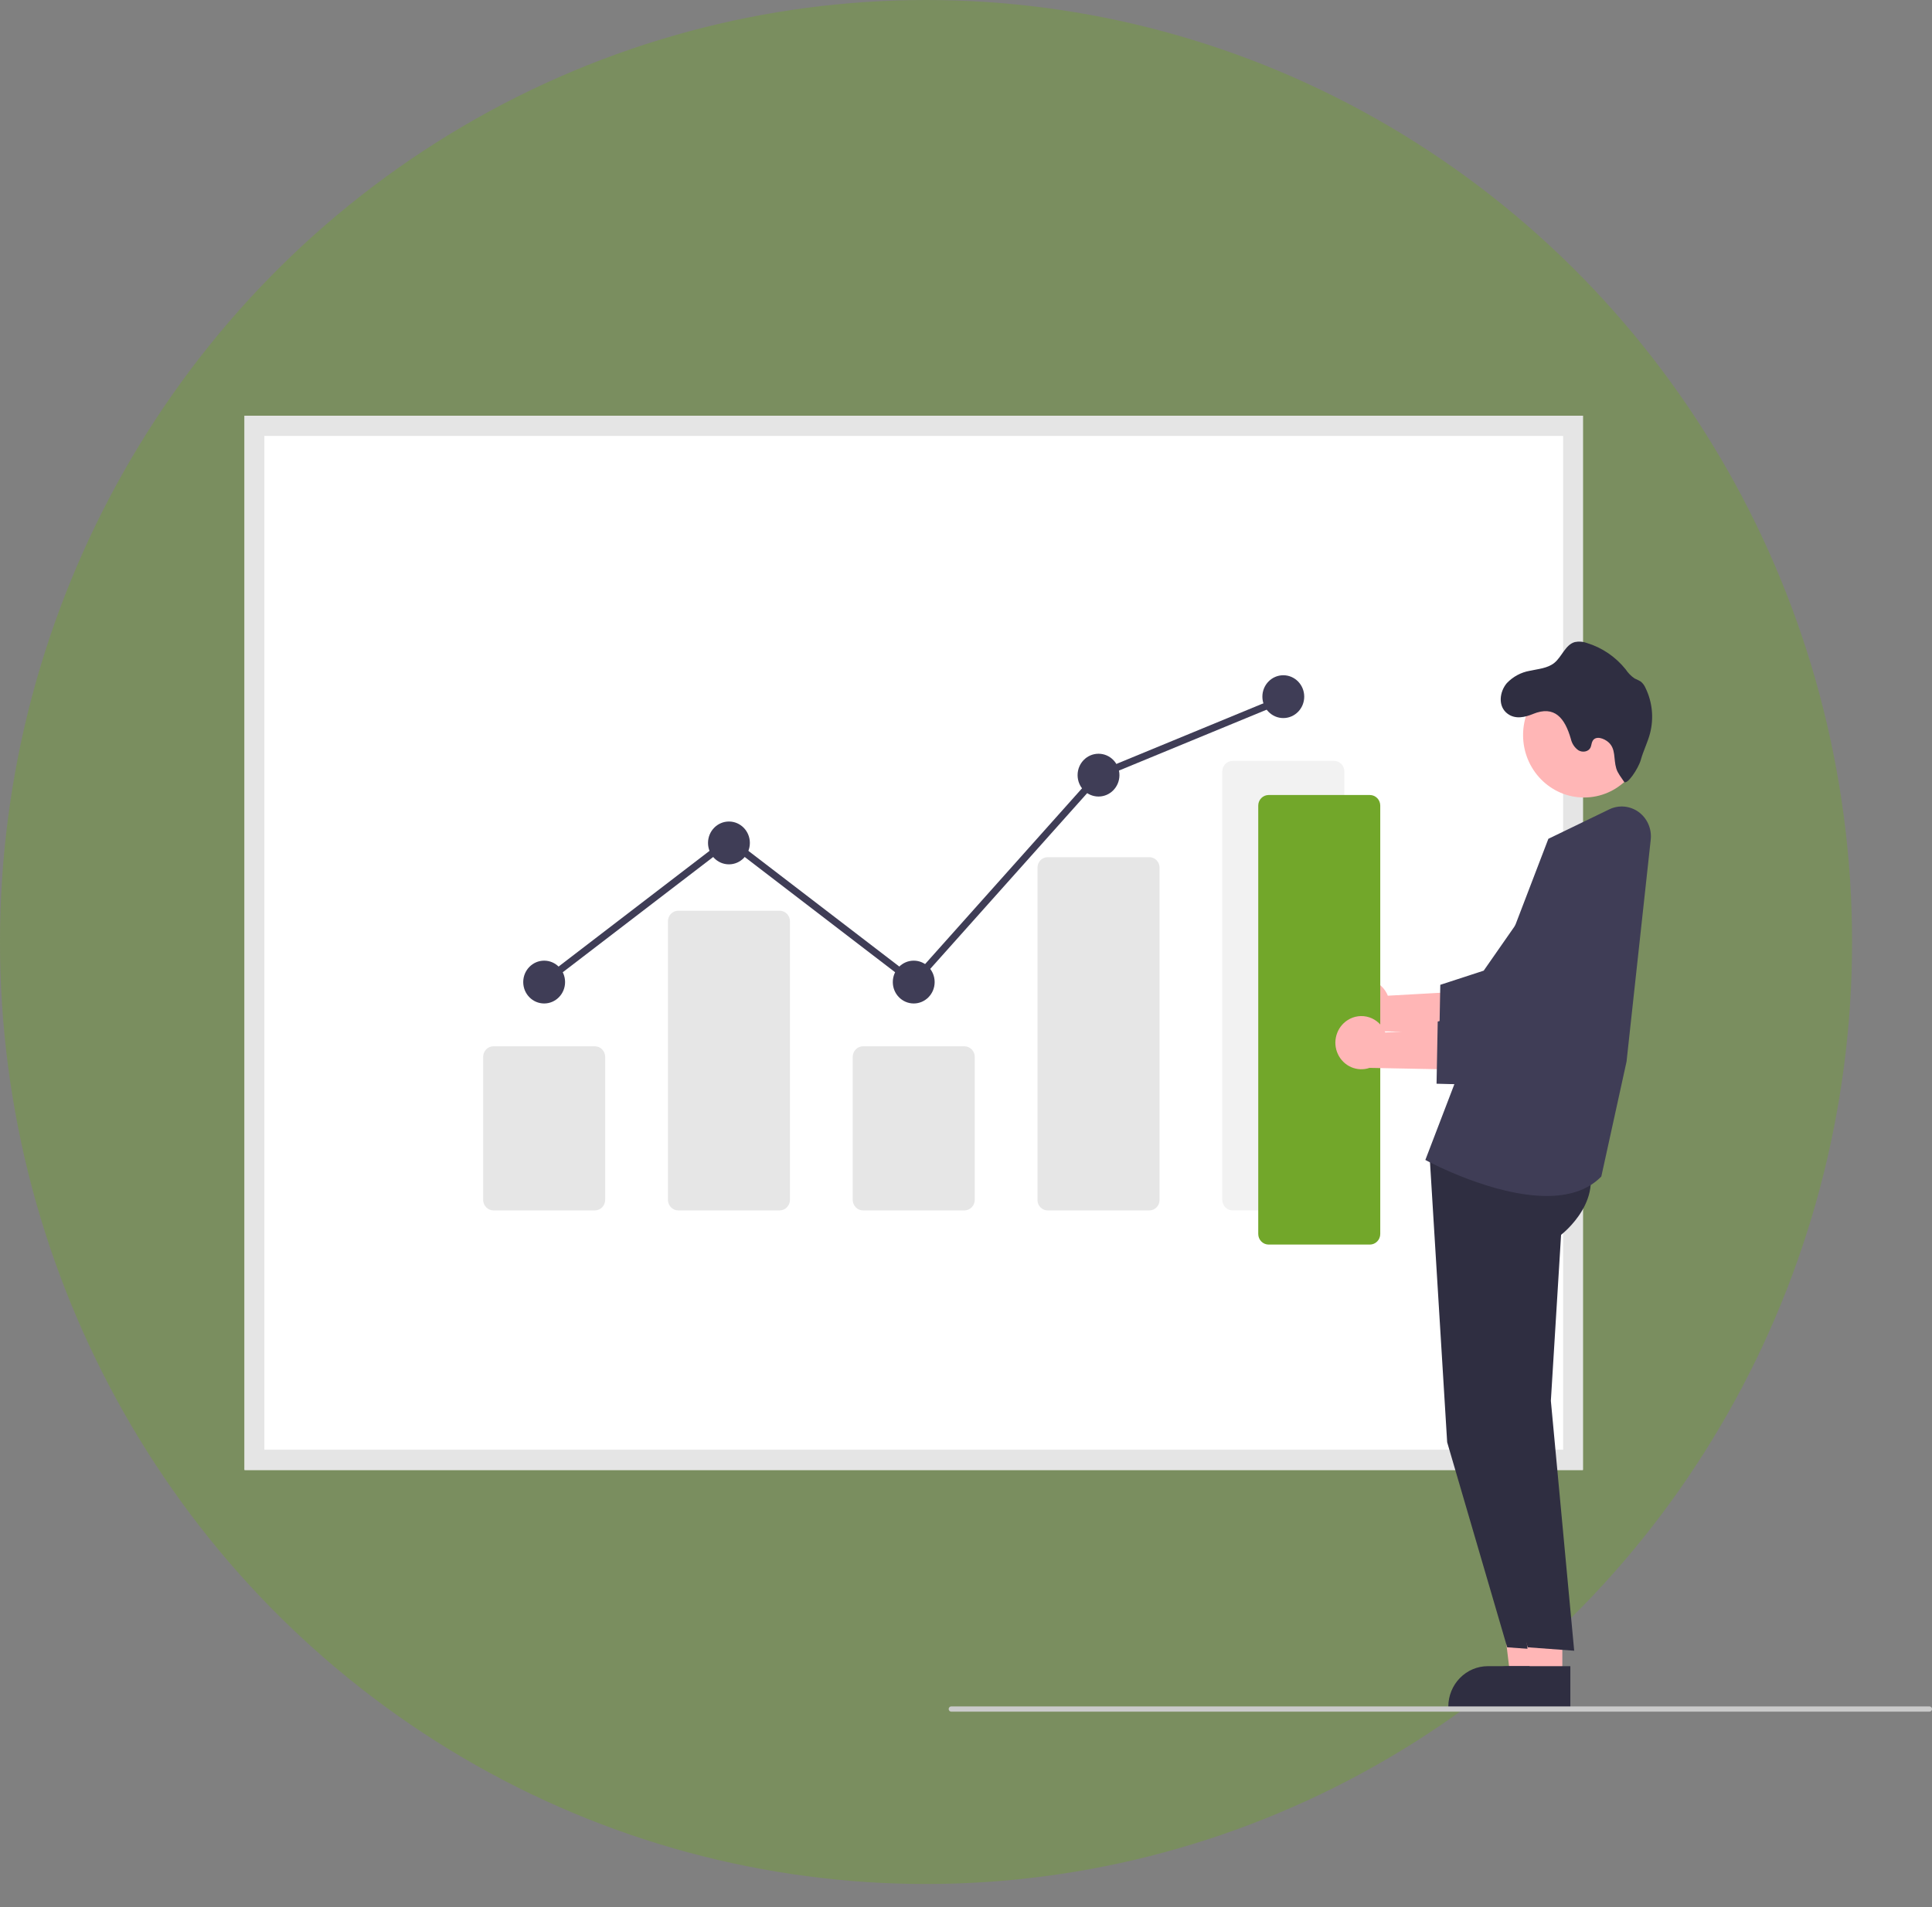 <svg width="79" height="78" viewBox="0 0 79 78" fill="none" xmlns="http://www.w3.org/2000/svg">
<rect x="0" y="0" width="79" height="78" fill="#808080" stroke="none"/>
<ellipse cx="37.866" cy="38.524" rx="37.866" ry="38.524" fill="#72A72A" fill-opacity="0.38"/>
<g clip-path="url(#clip0_1205_553)">
<path d="M64.725 60.115H10V17H64.725V60.115Z" fill="white"/>
<path d="M64.725 60.115H10V17H64.725V60.115ZM10.809 59.288H63.917V17.828H10.809V59.288Z" fill="#E5E5E5"/>
<path d="M24.323 49.501H20.179C20.067 49.501 19.959 49.455 19.88 49.374C19.801 49.293 19.756 49.182 19.756 49.068V43.222C19.756 43.107 19.801 42.997 19.88 42.916C19.959 42.835 20.067 42.789 20.179 42.789H24.323C24.435 42.789 24.542 42.835 24.622 42.916C24.701 42.997 24.746 43.107 24.746 43.222V49.068C24.746 49.182 24.701 49.293 24.622 49.374C24.542 49.455 24.435 49.501 24.323 49.501Z" fill="#E6E6E6"/>
<path d="M31.878 49.501H27.735C27.623 49.501 27.515 49.455 27.436 49.374C27.357 49.293 27.312 49.182 27.312 49.068V37.678C27.312 37.563 27.357 37.453 27.436 37.371C27.515 37.29 27.623 37.245 27.735 37.245H31.878C31.991 37.245 32.098 37.29 32.178 37.371C32.257 37.453 32.301 37.563 32.302 37.678V49.068C32.301 49.182 32.257 49.293 32.178 49.374C32.098 49.455 31.991 49.501 31.878 49.501Z" fill="#E6E6E6"/>
<path d="M39.434 49.501H35.291C35.179 49.501 35.071 49.455 34.992 49.374C34.913 49.293 34.868 49.182 34.868 49.068V43.222C34.868 43.107 34.913 42.997 34.992 42.916C35.071 42.835 35.179 42.789 35.291 42.789H39.434C39.547 42.789 39.654 42.835 39.734 42.916C39.813 42.997 39.858 43.107 39.858 43.222V49.068C39.858 49.182 39.813 49.293 39.734 49.374C39.654 49.455 39.547 49.501 39.434 49.501Z" fill="#E6E6E6"/>
<path d="M46.99 49.501H42.847C42.737 49.503 42.631 49.461 42.552 49.383C42.473 49.306 42.427 49.2 42.424 49.087V35.469C42.427 35.357 42.473 35.251 42.552 35.173C42.631 35.096 42.737 35.053 42.847 35.056H46.99C47.1 35.053 47.206 35.096 47.285 35.173C47.365 35.251 47.411 35.357 47.414 35.469V49.087C47.411 49.2 47.365 49.306 47.285 49.383C47.206 49.461 47.1 49.503 46.99 49.501Z" fill="#E6E6E6"/>
<path d="M54.546 49.501H50.403C50.291 49.501 50.183 49.455 50.104 49.374C50.025 49.293 49.98 49.182 49.98 49.068V31.549C49.98 31.435 50.025 31.325 50.104 31.243C50.183 31.162 50.291 31.116 50.403 31.116H54.546C54.659 31.116 54.766 31.162 54.846 31.243C54.925 31.325 54.969 31.435 54.97 31.549V49.068C54.969 49.182 54.925 49.293 54.846 49.374C54.766 49.455 54.659 49.501 54.546 49.501Z" fill="#F2F2F2"/>
<path d="M22.251 41.038C22.723 41.038 23.106 40.646 23.106 40.163C23.106 39.679 22.723 39.287 22.251 39.287C21.778 39.287 21.395 39.679 21.395 40.163C21.395 40.646 21.778 41.038 22.251 41.038Z" fill="#3F3D56"/>
<path d="M29.807 35.348C30.279 35.348 30.662 34.956 30.662 34.472C30.662 33.989 30.279 33.597 29.807 33.597C29.334 33.597 28.951 33.989 28.951 34.472C28.951 34.956 29.334 35.348 29.807 35.348Z" fill="#3F3D56"/>
<path d="M37.363 41.038C37.835 41.038 38.218 40.646 38.218 40.163C38.218 39.679 37.835 39.287 37.363 39.287C36.89 39.287 36.507 39.679 36.507 40.163C36.507 40.646 36.89 41.038 37.363 41.038Z" fill="#3F3D56"/>
<path d="M44.919 32.575C45.391 32.575 45.774 32.184 45.774 31.7C45.774 31.216 45.391 30.825 44.919 30.825C44.446 30.825 44.063 31.216 44.063 31.7C44.063 32.184 44.446 32.575 44.919 32.575Z" fill="#3F3D56"/>
<path d="M52.475 29.366C52.947 29.366 53.33 28.974 53.33 28.49C53.33 28.007 52.947 27.615 52.475 27.615C52.002 27.615 51.619 28.007 51.619 28.49C51.619 28.974 52.002 29.366 52.475 29.366Z" fill="#3F3D56"/>
<path d="M37.381 40.359L29.807 34.553L22.336 40.279L22.165 40.046L29.807 34.188L37.345 39.967L44.835 31.577L44.865 31.565L52.421 28.449L52.528 28.72L45.002 31.823L37.381 40.359Z" fill="#3F3D56"/>
<path d="M63.044 68.57L61.757 68.57L61.145 63.49L63.044 63.49L63.044 68.57Z" fill="#FFB6B6"/>
<path d="M63.373 69.847L59.222 69.847V69.793C59.222 69.355 59.393 68.934 59.696 68.624C59.999 68.314 60.409 68.14 60.838 68.14H60.838L63.373 68.14L63.373 69.847Z" fill="#2F2E41"/>
<path d="M58.445 47.066L59.175 58.981L61.629 67.368L63.529 67.508L62.575 57.287L62.993 50.499C62.993 50.499 64.977 48.986 63.88 47.164L58.445 47.066Z" fill="#2F2E41"/>
<path d="M63.884 68.57L62.597 68.57L61.985 63.49L63.884 63.49L63.884 68.57Z" fill="#FFB6B6"/>
<path d="M64.212 69.847L60.062 69.847V69.793C60.062 69.355 60.233 68.934 60.535 68.624C60.838 68.314 61.249 68.14 61.678 68.14H61.678L64.212 68.14L64.212 69.847Z" fill="#2F2E41"/>
<path d="M59.285 47.066L60.015 58.981L62.468 67.368L64.369 67.508L63.415 57.287L63.833 50.499C63.833 50.499 65.817 48.986 64.72 47.164L59.285 47.066Z" fill="#2F2E41"/>
<path d="M63.245 48.911C61.054 48.911 58.474 47.54 58.325 47.46L58.283 47.437L63.313 34.304L65.805 33.099C65.996 33.006 66.209 32.968 66.42 32.987C66.632 33.007 66.834 33.083 67.007 33.209C67.179 33.336 67.316 33.507 67.402 33.705C67.489 33.903 67.522 34.122 67.499 34.337L66.51 43.414L65.478 48.115L65.467 48.126C64.897 48.702 64.101 48.911 63.245 48.911Z" fill="#3F3D56"/>
<path d="M55.207 40.217C55.338 40.132 55.484 40.078 55.638 40.058C55.791 40.038 55.946 40.052 56.093 40.1C56.24 40.148 56.375 40.228 56.489 40.335C56.602 40.443 56.691 40.574 56.749 40.72L60.495 40.511L59.513 42.233L56.106 42.168C55.86 42.252 55.592 42.241 55.353 42.137C55.114 42.032 54.92 41.842 54.81 41.601C54.699 41.361 54.678 41.087 54.752 40.832C54.825 40.577 54.987 40.358 55.207 40.217Z" fill="#FFB6B6"/>
<path d="M62.599 42.914L58.846 42.816L58.894 40.275L60.669 39.696L63.581 35.517C63.727 35.308 63.912 35.13 64.126 34.996C64.34 34.861 64.578 34.771 64.826 34.733C65.074 34.694 65.328 34.706 65.571 34.769C65.814 34.832 66.043 34.944 66.243 35.099C66.444 35.254 66.612 35.449 66.737 35.672C66.863 35.894 66.944 36.14 66.975 36.395C67.005 36.65 66.986 36.909 66.918 37.157C66.85 37.404 66.733 37.635 66.576 37.835L62.599 42.914Z" fill="#3F3D56"/>
<path d="M64.773 32.615C66.151 32.615 67.267 31.472 67.267 30.062C67.267 28.652 66.151 27.509 64.773 27.509C63.395 27.509 62.279 28.652 62.279 30.062C62.279 31.472 63.395 32.615 64.773 32.615Z" fill="#FFB6B6"/>
<path d="M61.617 27.935C61.869 27.671 62.196 27.495 62.552 27.433C62.898 27.357 63.278 27.333 63.555 27.111C63.87 26.854 64.009 26.366 64.395 26.258C64.563 26.223 64.737 26.237 64.898 26.299C65.515 26.489 66.063 26.863 66.473 27.373C66.569 27.519 66.692 27.645 66.835 27.744C66.92 27.781 67.004 27.822 67.085 27.868C67.174 27.94 67.244 28.034 67.288 28.14C67.567 28.716 67.631 29.375 67.469 29.996C67.372 30.362 67.198 30.702 67.095 31.07C66.992 31.439 66.516 32.14 66.405 31.966C66.294 31.792 66.151 31.629 66.09 31.428C65.972 31.033 66.079 30.636 65.777 30.361C65.59 30.191 65.252 30.077 65.125 30.297C65.074 30.381 65.077 30.489 65.034 30.577C64.949 30.749 64.704 30.783 64.541 30.684C64.384 30.574 64.274 30.406 64.232 30.216C63.988 29.369 63.571 28.836 62.686 29.198C62.356 29.334 61.968 29.425 61.651 29.193C61.233 28.888 61.318 28.283 61.617 27.935Z" fill="#2F2E41"/>
<path d="M56.016 50.898H51.873C51.761 50.897 51.653 50.852 51.574 50.77C51.494 50.689 51.45 50.579 51.45 50.464V32.946C51.45 32.831 51.494 32.721 51.574 32.64C51.653 32.559 51.761 32.513 51.873 32.513H56.016C56.128 32.513 56.236 32.559 56.315 32.64C56.395 32.721 56.439 32.831 56.439 32.946V50.464C56.439 50.579 56.395 50.689 56.315 50.77C56.236 50.852 56.128 50.897 56.016 50.898Z" fill="#72A72A"/>
<path d="M55.102 41.721C55.233 41.636 55.38 41.582 55.532 41.562C55.686 41.542 55.841 41.556 55.988 41.604C56.135 41.652 56.27 41.732 56.384 41.84C56.497 41.947 56.586 42.078 56.645 42.224L60.39 42.015L59.408 43.738L56.001 43.672C55.755 43.757 55.487 43.745 55.248 43.641C55.009 43.536 54.816 43.346 54.705 43.105C54.594 42.865 54.573 42.591 54.647 42.336C54.72 42.081 54.882 41.862 55.102 41.721Z" fill="#FFB6B6"/>
<path d="M62.495 44.418L58.741 44.32L58.789 41.779L60.564 41.2L63.476 37.021C63.622 36.812 63.807 36.635 64.021 36.5C64.235 36.365 64.473 36.276 64.721 36.237C64.969 36.198 65.222 36.21 65.466 36.273C65.71 36.336 65.938 36.449 66.138 36.604C66.339 36.759 66.507 36.953 66.632 37.176C66.758 37.398 66.838 37.644 66.87 37.9C66.9 38.154 66.881 38.413 66.813 38.661C66.745 38.908 66.628 39.139 66.471 39.339L62.495 44.418Z" fill="#3F3D56"/>
<path d="M78.895 70H38.897C38.884 70 38.87 69.997 38.857 69.992C38.844 69.987 38.833 69.979 38.823 69.969C38.813 69.959 38.805 69.947 38.8 69.934C38.795 69.921 38.792 69.907 38.792 69.893C38.792 69.879 38.795 69.865 38.8 69.851C38.805 69.838 38.813 69.826 38.823 69.817C38.833 69.806 38.844 69.799 38.857 69.793C38.87 69.788 38.884 69.785 38.897 69.785H78.895C78.909 69.785 78.922 69.788 78.935 69.793C78.948 69.799 78.96 69.806 78.969 69.817C78.979 69.826 78.987 69.838 78.992 69.851C78.998 69.865 79 69.879 79 69.893C79 69.907 78.998 69.921 78.992 69.934C78.987 69.947 78.979 69.959 78.969 69.969C78.96 69.979 78.948 69.987 78.935 69.992C78.922 69.997 78.909 70 78.895 70Z" fill="#CACACA"/>
</g>
<defs>
<clipPath id="clip0_1205_553">
<rect width="69" height="53" fill="white" transform="translate(10 17)"/>
</clipPath>
</defs>
</svg>
